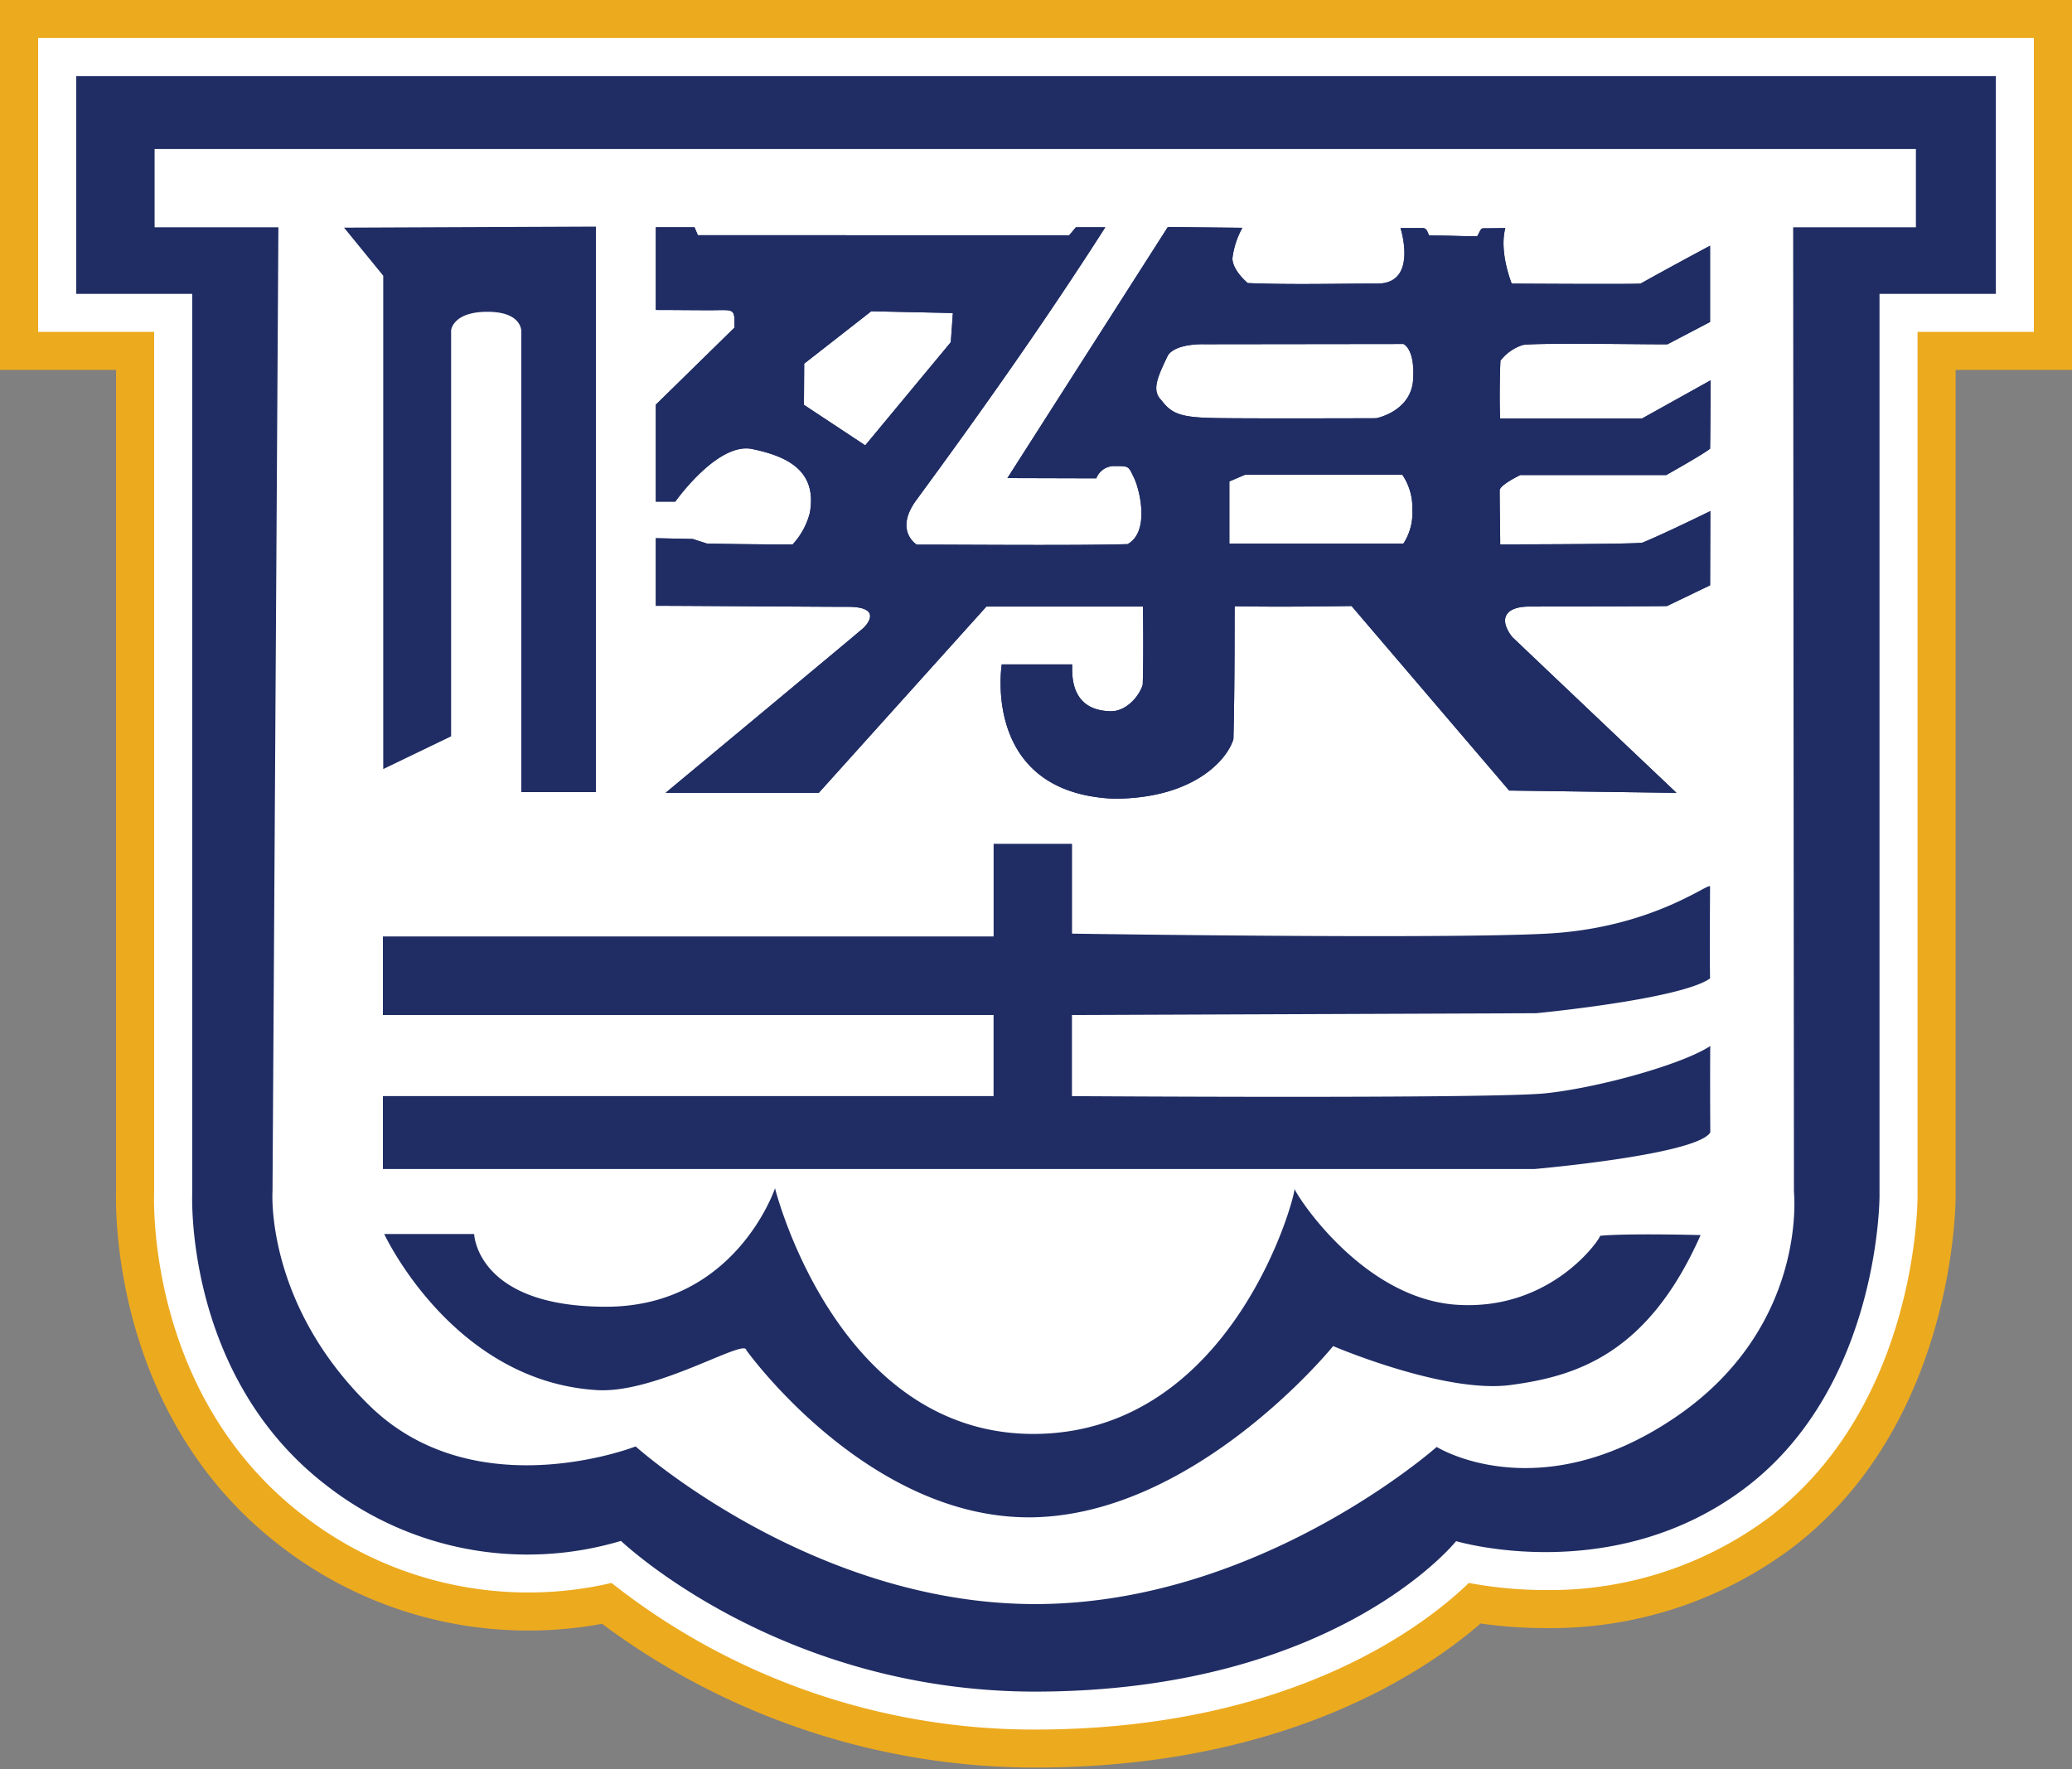 <svg xmlns="http://www.w3.org/2000/svg" width="500" height="427" fill="none"><rect width="100%" height="100%" fill="#808080" stroke="none"/><path fill="#ECAA1F" d="M500 0H0v89.29h28.01v198.27c-.17 6.14-.23 55.08 39.73 85.66a97.63 97.63 0 0 0 59.7 20.36 98.7 98.7 0 0 0 17.85-1.62 175.12 175.12 0 0 0 104.56 34.7c58.88-.04 92.87-22.19 107.44-34.78 5.2.74 10.44 1.11 15.7 1.11a97.09 97.09 0 0 0 59.86-19.68c38.78-29.9 39.08-82.48 39.07-84.7V89.29H500V0Z"/><path fill="#fff" d="M490.8 9.17H9.2V80.1H37.2v207.56c-.15 4.24-.88 49.94 36.13 78.26a88.64 88.64 0 0 0 74.24 16.17 164.53 164.53 0 0 0 102.27 35.39c61.63-.06 93.87-25.01 104.61-35.39 6.11 1.14 12.31 1.72 18.53 1.71a88.47 88.47 0 0 0 54.26-17.77c35.22-27.17 35.5-75.36 35.49-77.4V80.1h28.07V9.17Z"/><path fill="#202D64" fill-rule="evenodd" d="M46.4 70.93h-28V18.37h463.23v52.56h-28.08v217.74s.13 45.4-31.9 70.1C389.6 383.42 351.38 372 351.38 372s-28.94 36.26-101.54 36.32c-61.96 0-99.99-36.38-99.99-36.38a78.85 78.85 0 0 1-70.93-13.28c-34.63-26.5-32.53-70.79-32.53-70.79V70.93Zm20.78-16.06H37.31v-18.9h425.02v18.9h-29.62l.19 232.87s3.52 32.98-29.25 54.79c-32.78 21.86-56.96 6.73-56.96 6.73s-42.67 37.93-96.9 37.93c-54.1 0-96.4-38.05-96.4-38.05s-38.47 15.07-64-9.64c-25.49-24.7-23.63-51.95-23.63-51.95l1.42-232.68Z" clip-rule="evenodd"/><path fill="#202D64" fill-rule="evenodd" d="m108.86 177.74-16.38 7.9V66.55l-9.46-11.6 60.78-.25v136.5h-18V80.02s.26-4.76-8.16-4.76c-8.47 0-8.78 4.51-8.78 4.51v97.97ZM258.7 225.36v-21.68h-18.93v22.36H92.4V245h147.36v19.58H92.4v17.6h277.84s39.08-3.39 42.48-8.83c-.06-8.09-.06-19.33 0-20.87-6.74 4.44-26.9 10.07-39.76 11.42-12.86 1.36-114.28.68-114.28.68V245l112-.43s34.87-3.33 41.98-8.4c-.12-5.87 0-20.94 0-22.17 0-1.3-13.67 10-39.4 11.36-25.78 1.36-114.58 0-114.58 0ZM114.42 297.87h-21.7s16.51 35.64 51.45 37.68c14.34.8 35.74-12.66 35.93-9.64 0 0 29.19 40.83 68.89 40.34 39.7-.56 72.72-41.33 72.72-41.33s26.84 11.5 42.73 9.4c15.9-2.1 33.2-7.42 45.94-36.2-18.3-.44-24.73.12-24.3.24.44.06-11.38 18.29-34.88 16.56-23.43-1.8-39.51-28.23-38.83-28.1.74.18-14.16 58.74-62.4 59.3-48.1.49-62.95-59.3-62.95-59.3s-9.52 28.6-40.81 28.6c-31.23 0-31.79-17.55-31.79-17.55ZM266.73 54.87h-7.11l-1.6 1.91H168.4l-.8-1.91h-9.34v19.95c4.32 0 8.72.06 13.04.06 5.94 0 6-.68 5.94 4.2l-18.98 18.6v23.4h4.7s10.32-14.64 18.73-12.66c8.17 1.73 15.59 5.13 13.73 15.38a17.6 17.6 0 0 1-4.14 7.6c-7.92.06-20.66-.19-20.66-.19l-3.46-1.11-8.9-.19v16.31c15.89.06 38.52.25 46.5.25 7.91.06 4.76 4.01 3.58 5.13-2.47 2.16-47.73 39.78-47.73 39.78h36.97l40.45-44.97h37.78s.19 11.73-.06 18.9c-.99 3.09-4.2 6.42-7.67 6.36-11.13-.12-9.03-11.3-9.4-11.3h-16.94s-5.01 31 27.02 32.42c19.23 0 27.4-9.38 28.88-14.39.37-13.77.25-32.06.31-32.06 11.94.2 23.19 0 28.2-.06l38.03 44.54 40.38.56a34187.66 34187.66 0 0 1-39.64-37.62c-3.4-4.39-1.67-7.35 4.14-7.35 6 0 33.15-.06 33.21-.13l10.4-5 .05-17.91s-11.56 5.68-16.5 7.66c-5.76.37-34.2.37-34.2.37 0-2.66-.13-9.14-.13-13.04 0-1.3 4.95-3.7 5.01-3.7h35.19s9.15-5.13 10.57-6.36c.06-2.17.13-16.5.13-16.5l-16.52 9.2h-34.25c-.2-2.59-.13-10.43.06-13.95a11.07 11.07 0 0 1 5.38-3.77c2.96-.62 34.69-.06 34.94-.19l10.26-5.37v-18.4c-1.85.98-10.82 5.8-16.76 9.14-2.16.18-31.1 0-31.1 0s-3.1-7.54-1.55-13.4c-.74 0-4.2.05-5.38.05-.74 0-1.17 1.92-1.48 1.92-6.5-.06-4.2-.13-11.5-.19-.56-.99-.5-1.73-1.61-1.79h-5.32s4.33 13.4-5.57 13.4c-10.32 0-20.4.31-31.29-.12 0 0-3.7-3.02-3.7-5.99a20.16 20.16 0 0 1 2.4-7.35l-17.99-.19-38.71 60.6 21.46.06a4.57 4.57 0 0 1 4.45-2.96c3.52 0 3.28 0 4.7 2.96 1.36 2.9 3.77 12.91-1.6 15.88-12.2.37-38.29.12-50.9.12 0 0-5.57-3.4 0-10.87 15.95-21.74 30.92-42.93 45.51-65.72Zm71.92 28.16-48.17.06s-6.8-.24-8.66 2.72c-2.66 5.5-3.9 8.46-1.55 10.81 2.35 3.09 4.4 4.08 11.94 4.26 5.32.19 39.89.07 39.89.07s8.4-1.61 8.9-9.27c.5-7.6-2.35-8.65-2.35-8.65Zm-128.38-7.9 19.67.43-.5 7.04-20.65 24.9L194 97.72l.06-9.94 16.2-12.66Zm128.38 56.08h-41.99v-15l3.77-1.61h37.97c1.7 2.5 2.54 5.5 2.41 8.52.17 2.86-.6 5.7-2.16 8.1Z" clip-rule="evenodd"/><path fill="#202D64" fill-rule="evenodd" d="M266.73 54.87h-7.11l-1.6 1.91H168.4l-.8-1.91h-9.34v19.95c4.32 0 8.72.06 13.04.06 5.94 0 6-.68 5.94 4.2l-18.98 18.6v23.4h4.7s10.32-14.64 18.73-12.66c8.17 1.73 15.59 5.13 13.73 15.38a17.6 17.6 0 0 1-4.14 7.6c-7.92.06-20.66-.19-20.66-.19l-3.46-1.11-8.9-.19v16.31c15.89.06 38.52.25 46.5.25 7.91.06 4.76 4.01 3.58 5.13-2.47 2.16-47.73 39.78-47.73 39.78h36.97l40.45-44.97h37.78s.19 11.73-.06 18.9c-.99 3.09-4.2 6.42-7.67 6.36-11.13-.12-9.03-11.3-9.4-11.3h-16.94s-5.01 31 27.02 32.42c19.23 0 27.4-9.38 28.88-14.39.37-13.77.25-32.06.31-32.06 11.94.2 23.19 0 28.2-.06l38.03 44.54 40.38.56a34187.66 34187.66 0 0 1-39.64-37.62c-3.4-4.39-1.67-7.35 4.14-7.35 6 0 33.15-.06 33.21-.13l10.4-5 .05-17.91s-11.56 5.68-16.5 7.66c-5.76.37-34.2.37-34.2.37 0-2.66-.13-9.14-.13-13.04 0-1.3 4.95-3.7 5.01-3.7h35.19s9.15-5.13 10.57-6.36c.06-2.17.13-16.5.13-16.5l-16.52 9.2h-34.25c-.2-2.59-.13-10.43.06-13.95a11.07 11.07 0 0 1 5.38-3.77c2.96-.62 34.69-.06 34.94-.19l10.26-5.37v-18.4c-1.85.98-10.82 5.8-16.76 9.14-2.16.18-31.1 0-31.1 0s-3.1-7.54-1.55-13.4c-.74 0-4.2.05-5.38.05-.74 0-1.17 1.92-1.48 1.92-6.5-.06-4.2-.13-11.5-.19-.56-.99-.5-1.73-1.61-1.79h-5.32s4.33 13.4-5.57 13.4c-10.32 0-20.4.31-31.29-.12 0 0-3.7-3.02-3.7-5.99a20.16 20.16 0 0 1 2.4-7.35l-17.99-.19-38.71 60.6 21.46.06a4.57 4.57 0 0 1 4.45-2.96c3.52 0 3.28 0 4.7 2.96 1.36 2.9 3.77 12.91-1.6 15.88-12.2.37-38.29.12-50.9.12 0 0-5.57-3.4 0-10.87 15.95-21.74 30.92-42.93 45.51-65.72Zm71.92 28.16-48.17.06s-6.8-.24-8.66 2.72c-2.66 5.5-3.9 8.46-1.55 10.81 2.35 3.09 4.4 4.08 11.94 4.26 5.32.19 39.89.07 39.89.07s8.4-1.61 8.9-9.27c.5-7.6-2.35-8.65-2.35-8.65Zm-128.38-7.9 19.67.43-.5 7.04-20.65 24.9L194 97.72l.06-9.94 16.2-12.66Zm128.38 56.08h-41.99v-15l3.77-1.61h37.97c1.7 2.5 2.54 5.5 2.41 8.52.17 2.86-.6 5.7-2.16 8.1Z" clip-rule="evenodd"/></svg>